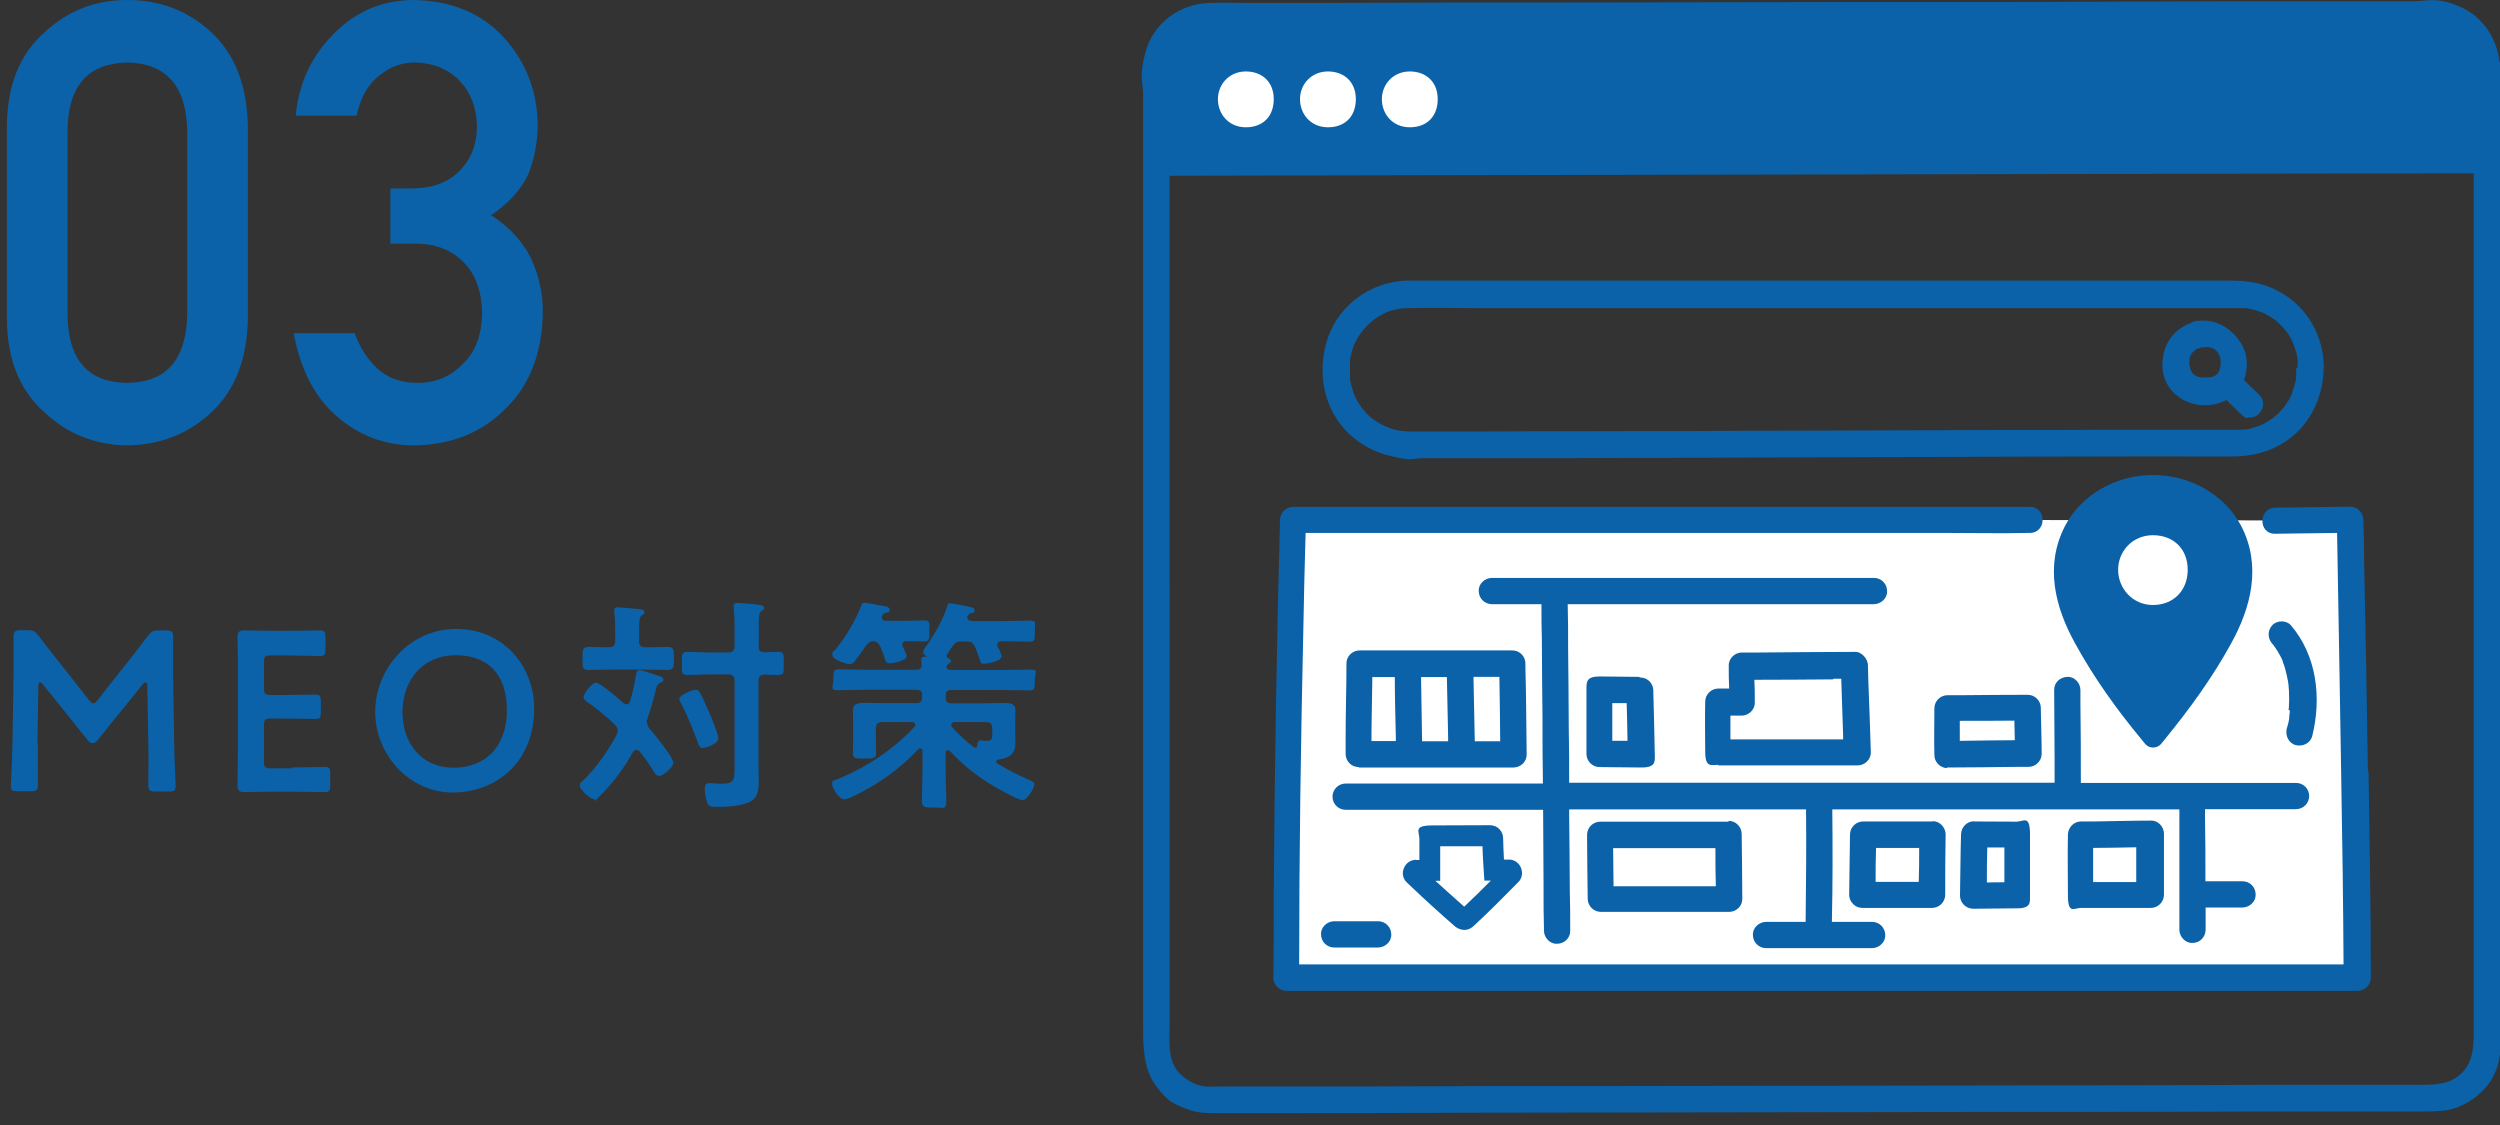 <?xml version="1.0" encoding="UTF-8"?>
<svg id="_レイヤー_1" xmlns="http://www.w3.org/2000/svg" version="1.1" viewBox="0 0 1200 540">
  <rect x="0" y="0" width="1200" height="540" fill="#333333" stroke="none"/>
  <!-- Generator: Adobe Illustrator 29.2.1, SVG Export Plug-In . SVG Version: 2.1.0 Build 116)  -->
  <defs>
    <style>
      .st0 {
        fill: #fff;
      }

      .st1 {
        fill: #0b62a9;
      }

      .st2 {
        fill: #0b62a9;
      }
    </style>
  </defs>
  <g>
    <path class="st2" d="M18.2,357c-.1,3.8,0,17,0,19.5s-.5,3.3-3.3,3.3h-6.5c-2.4,0-3.2-.5-3.2-2.2s.7-13.4.8-21.3l.5-32.6v-17.9c0-2.2.4-3.3,3.2-3.3h3.6c2.7,0,3.5.4,5.2,2.6,3.1,4.1,6.2,8.2,9.4,12.1l14.8,18.8c.9,1.1,1.4,1.6,2.1,1.6s1.2-.5,2.1-1.6l14.5-18.4c3.2-3.9,6.4-8.2,9.6-12.4,1.7-2.2,2.5-2.6,5.2-2.6h3.6c2.7,0,3.3.5,3.3,3.3v17.9l.5,32.6c0,5.8.7,18.5.7,20.2,0,2.9-.3,3.3-3.1,3.3h-6.7c-2.7,0-3.3-.5-3.3-3.3s.2-13.5,0-19.4l-.5-28c0-1.1-.3-1.7-.8-1.7s-.9.3-1.4,1l-21.8,26.9c-.7.8-1.3,1.3-2.3,1.3s-1.6-.7-2.2-1.3l-21.6-26.9c-.5-.7-1-1-1.4-1s-.8.7-.8,1.7l-.4,27.9h.2l0-.1Z"/>
    <path class="st2" d="M140,368.4c5.2,0,15-.3,15.8-.3,2.3,0,2.7.7,2.7,3.2v5.7c0,2.5-.4,3.2-2.7,3.2s-10.6-.2-15.8-.2h-8.4c-5.1,0-13.7.2-14.5.2-2.4,0-3.1-.9-3.1-3.5,0-6.1.2-13,.2-18.2v-34.2c0-5.3,0-12.6-.2-18.2,0-2.6.7-3.5,3.1-3.5s9.4.2,14.5.2h6.1c5.2,0,15-.2,15.8-.2,2.3,0,2.7.7,2.7,3.2v5.9c0,2.5-.4,3.2-2.7,3.2s-10.6-.3-15.8-.3h-7.7c-2.7,0-3.3.5-3.3,3.3v12.4c0,2.7.5,3.3,3.3,3.3h5.5c5.1,0,15-.2,15.8-.2,2.3,0,2.7.7,2.7,3.2v5.3c0,2.5-.4,3.2-2.7,3.2s-10.7-.2-15.8-.2h-5.5c-2.7,0-3.3.5-3.3,3.3v17.3c0,2.7.5,3.3,3.3,3.3h10v-.4h0l-0.0 0Z"/>
    <path class="st2" d="M256.4,340.2c0,25.6-18.2,40.2-39.1,40.2s-37.2-18.3-37.2-38.7,16.2-39.8,38.9-39.8,37.4,17.9,37.4,38.3h0ZM193.2,341.9c0,14.7,8.9,26.6,24.5,26.6s25.6-10.4,25.6-27.6-9-26.4-24.6-26.4-25.5,11.7-25.5,27.4Z"/>
    <path class="st2" d="M310.7,347.1c0,1.2.5,2,1.2,2.8,2.1,2.3,11.3,13.7,11.3,16.1s-4.8,6.4-6.7,6.4-2.1-1.2-4-4.1c-1.2-1.9-2.9-4.4-5.5-7.6-.4-.4-.8-.8-1.5-.8s-1.3.5-1.7,1.1c-4.1,7.4-9.2,14.4-15.2,20.4s-2.1,2.3-3.2,2.3c-2.1,0-7.1-4.8-7.1-6.5s1.2-2,1.7-2.6c6.5-6.5,11.8-14,16.1-22.1.2-.7.4-1.2.4-2s-.5-1.7-1.2-2.5c-4.1-4-8.7-7.8-13.5-11.1-.9-.7-1.7-1.3-1.7-2.5s3.9-6.7,6-6.7,11.4,8.2,13.3,9.9c.4.3.9.5,1.4.5.9,0,1.3-.7,1.6-1.4,1.4-4.6,2.2-8.3,2.9-13,.2-1,.5-2,1.7-2s7.2,2,8.9,2.6c1.1.3,2.5.7,2.5,1.9s-.9,1.2-1.5,1.5c-1.6.8-1.7,2-2.2,3.8-1.1,4.7-2.5,9.2-4,13.7-.2.7-.3,1.1-.3,1.7l.3.2h0l0.0 0ZM306.7,307.6c0,2.2.9,3.1,3.1,3.1,3.6.1,7.3-.2,10.5-.2s3.2,1.5,3.2,5.6,0,5.5-3.3,5.5-7-.2-10.4-.2h-16.5c-3.5,0-7,.2-10.5.2s-3.2-1.5-3.2-5.5-.1-5.6,3.2-5.6,6.2.3,9.4.2c2.2,0,3.1-.9,3.1-3.1v-5.2c0-2.8-.1-5.6-.4-8.2,0-.3-.1-.9-.1-1.2,0-1.3.9-1.5,2-1.5s8.4.7,10.1.9c.9.1,2.4.2,2.4,1.4s-.4,1-1.3,1.6c-1.1.9-1.2,2.7-1.2,6.3v5.9h-.1l-0.0 0ZM337.4,359.1c-1.4,0-2-1.3-2.4-2.5-2.3-6.4-4.9-12.9-8.1-19-.3-.5-.8-1.5-.8-2.2,0-1.8,6.2-4.3,7.8-4.3s1.6.8,2.2,1.6c1.5,2.8,2.7,5.7,4,8.6,1,2.2,4.7,11.1,4.7,13,0,3.1-6.7,4.7-7.5,4.7h0l.1.1ZM364.1,310.2c0,2.1.8,2.8,2.8,2.9,2,0,4.8-.2,6.7-.2,2.8,0,2.6,1.3,2.6,5.6s.2,5.5-2.5,5.5-4.7-.2-6.8-.2c-2.1.1-2.8,1-2.8,2.9v41.1c0,2.6.1,5.3.1,8s-.5,6.7-3.2,8.4c-3.7,2.6-11.2,3.1-15.7,3.1s-4.8,0-5.8-2c-.8-1.7-1.2-4.7-1.2-6.5s.2-2.9,2.2-2.9,3.4.3,5.8.3c6.5,0,6.3-2.2,6.3-8.4v-41c0-2.1-.9-3.1-3.1-3.1h-8.9c-3.7,0-7.7.3-10.7.3s-2.6-1.5-2.6-5.6-.1-5.5,2.6-5.5,7.1.3,10.7.3h8.9c2.2,0,3.1-1,3.1-3.1v-9.7c0-2.9-.1-5.7-.4-8.4,0-.3-.1-.8-.1-1.1,0-1.3.9-1.5,2-1.5s7.5.5,9.2.8c1.5.2,3.4.2,3.4,1.5s-.4,1-1.3,1.6c-1.1.9-1.2,3.2-1.2,6.5v10.4h-.1v0Z"/>
    <path class="st2" d="M464.5,296.7c0,1,.9,1.4,1.9,1.4h16.7c3.7,0,7.3-.2,11-.2s2.6,1.1,2.6,5.1,0,5-2.5,5-7.3-.2-11.1-.2h-2.3c-1.1,0-2.1.4-2.1,1.6s.1.7.2,1,.3.8.7,1.4c.5,1.2,1.2,2.7,1.2,3.2,0,2.3-6.7,3.6-8.5,3.6s-1.5-.7-2.3-2.9c-.4-1.2-1-2.9-2-5.3-1.1-2.1-1.9-2.5-4.1-2.5h-2.2c-2.4,0-3.2.4-4.6,2.4-.9,1.2-1.6,2.5-2.5,3.8-.2.2-.2.4-.2.7,0,.7.4,1.1,1,1.3.7.2,1,.4,1,1.1s-.4,1-1.2,1.5c-.3.3-.9.9-.9,1.4,0,1.2,1.4,1.5,2.3,1.5h24.5c4.4,0,8.8-.2,13.2-.2s2.4,1.2,2.4,5,.1,5-2.4,5c-4.4,0-8.8-.2-13.2-.2h-24.5c-1.9,0-2.6.8-2.6,2.5v1.4c0,1.7.8,2.5,2.6,2.5h15.5c3.2,0,6.2-.2,9.4-.2s5.9.2,5.9,3.5-.1,2.8-.1,5.5v5.7c0,1.3.1,2.7.1,4,0,5.7-2.4,7.6-8.2,8.5-.5.1-1,.4-1,1s.2.7.5.9c4.6,2.8,9.6,5.3,14.5,7.5,1.6.8,3.3,1.3,3.3,2.5,0,2-3.7,7.6-5.6,7.6s-8.9-4-10.6-4.9c-9.2-5-17.3-11-24.4-18.8-.2-.2-.5-.3-.9-.3-.8,0-1,.5-1.1,1.2v8.5c0,4.8.3,9.6.3,14.4s-1.2,3.4-5.9,3.4-5.8,0-5.8-3.4.3-9.6.3-14.4v-9.3c-.1-.7-.3-1.3-1.1-1.3s-.5.2-.9.4c-8.7,9.4-20,17.4-31.6,22.8-1.1.4-2.9,1.3-4,1.3-2.3,0-5.8-5.2-5.8-7.4s1.2-1.6,3.2-2.5c13.6-5.7,26.3-14.1,36.4-25,.2-.3.3-.5.3-1,0-.9-.8-1.1-1.5-1.2h-14.3c-2.2,0-3.1.9-3.1,3.1v4.9c0,2.3.1,4.6.1,7s-1.2,2.5-5.5,2.5-5.6.1-5.6-2.5.1-4.7.1-7v-6.8c0-2.6-.1-5.2-.1-6.9,0-3.6,3.4-3.5,6.1-3.5s6,.1,8.9.1h15.6c1.8,0,2.6-.8,2.6-2.5v-1.4c0-1.7-.8-2.5-2.6-2.5h-24.4c-4.4,0-8.8.2-13.2.2s-2.4-1.3-2.4-5,0-5,2.4-5c4.4,0,8.8.2,13.2.2h24.4c1.6,0,2.4-.7,2.4-2.4-.1-.8-.2-2-.2-2.5,0-1.4,1.2-1.4,2.2-1.4s.3-.1.3-.2-.1-.2-.2-.2c-.7-.4-1.4-1-1.4-1.9s2-3.5,2.6-4.3c3.7-5.5,6.9-11.3,8.9-17.4.3-.9.4-1.6,1.4-1.6s5,.8,6,1c4.3.8,5.8,1,5.8,2.4s-.9,1.1-1.4,1.2c-1.1.3-1.4.4-2,1.6-.1.3-.2.5-.2.9h.3l0-0ZM423.4,296.7c0,1,.9,1.3,1.7,1.3h8.4c3.5,0,7.1-.2,10.1-.2s2.5,1.3,2.5,5.1.1,5-2.5,5-5.7-.2-8.5-.2c-1.1.1-2,.4-2,1.6s.1.7.2,1c.4.9,1.9,3.9,1.9,4.7,0,2.1-6.3,3.4-8,3.4s-2.1-.8-2.4-2c-.8-2.3-1.3-4-2.3-6.1-.9-1.6-1.6-2.4-3.4-2.6-1.7.2-2.5,1-3.5,2.3-1.4,2.3-3.2,4.4-4.7,6.5-.9,1.2-1.4,2.3-3.1,2.3s-8.3-2.2-8.3-4.5,1-1.7,1.3-2.2c5.1-6.2,9.9-14.3,12.8-21.8.2-.7.7-1,1.3-1,1.3,0,7.7,1.4,9.4,1.6,1.1.2,2.7.4,2.7,1.9s-.9,1-1.4,1.2c-1.2.3-1.5.4-2.2,1.7-.1.2-.2.5-.2.9h.2v.1ZM476.3,349.7c0-2.2-.9-3.1-3.1-3.1h-15c-.9.1-1.6.3-1.6,1.3s.2.7.4,1c2.8,3.5,6.9,7,10.5,9.8.2.1.3.2.7.2s.8-.5.9-1c0-1.2.1-2.5,1.6-2.5s.8,0,1,.1c.5.1,1.1.1,1.7.1,2.9,0,2.9-1.3,2.9-3.2v-2.8h0v.1Z"/>
  </g>
  <g>
    <g>
      <g>
        <g>
          <path class="st2" d="M1102.2,176.8v3c0,1.1-.2,2.2,0,1.2,0,.7-.2,1.5-.4,2.2-.3,1.3-.6,2.6-1.1,3.9s-.4,1.2-.6,1.8c.3-.8,0,0,0,.2-.2.3-.3.7-.5,1.1-.5,1.2-1.2,2.3-2,3.4s-.7,1.2-1.2,1.8c.5-.7-.5.6-.7.8-.8.9-1.8,2-2.7,2.8s-1.1.9-1.7,1.5,0,0,0,0c-.3.2-.6.4-.9.6-1.1.7-2.2,1.5-3.4,2.1s-1.3.6-1.9.9-.9.4-.3.2-.5.2-.6.2c-1.3.4-2.5.8-3.8,1.2s-1.5.3-2.2.4-.6,0-.9.1c.6,0,0,0-.2,0-2.7.2-5.7.1-8.4.1h-35c-16,0-31.7,0-47.5.1-18.5,0-37.1,0-55.6.1-18.6.1-39.7.1-59.5.2-19.5,0-39.2.1-58.7.2-17.8,0-35.7.1-53.6.1s-29.5,0-44.2.1-20.1,0-30,0-7.7.1-11.3-.2,0,0,0,0c-.3,0-.6,0-.9-.1-.7-.1-1.5-.2-2.2-.4-1.5-.3-2.7-.7-4.1-1.3s.2.1-.7-.3-1.3-.6-2-.9c-1.2-.6-2.5-1.5-3.6-2.2s-1.3-.9-1.1-.7-.8-.7-1.2-1.1c-1.1-.9-2.1-2-2.9-3s-.7-.8-1.2-1.5c.5.7-.4-.7-.6-.9-.7-1.2-1.6-2.4-2.2-3.7s-.5-1.1-.7-1.7,0,0,0,0c0-.4-.3-.7-.4-1.2-.4-1.5-.8-2.7-1.2-4.1s-.2-1.2-.3-1.9,0-1.1,0-.4,0-.6,0-.7v-7.7c0,.9,0,0,0-.2.2-1.5.5-2.8.9-4.2.8-2.8,1.2-3.8,2.9-6.7,2.5-4.1,6-7.8,10.2-10.2s3.8-2.1,6.7-2.9,2.6-.6,3.9-.8.6,0,.9-.1c0,0-.8,0,0,0s1.8-.1,2.6-.1c10.6-.3,21.1,0,31.8,0h352.3c11.2,0,7.3,0,10.8,0h5.6c1.9,0,2.3.2,1.2,0,.6,0,1.2.2,1.9.3,1.5.3,2.8.6,4.1,1.1s.7.3,1.2.4.9.3.4.1.9.4,1.2.5c1.3.6,2.5,1.3,3.7,2.1s1.2.7,1.8,1.2c-.7-.5.4.3.6.5.9.8,2,1.8,2.8,2.7s.9,1.1,1.5,1.7c.6.8,0-.2.5.6.6.8,1.5,2.2,2.1,3.3s.6,1.2.9,1.9.6,1.7.3.7c.5,1.2.8,2.5,1.3,3.8.4,1.3.6,2.6.8,4,0-.9,0,.5,0,.8v2.6c0,8.2,12.6,8.2,12.5,0,0-12.5-5.8-24.8-15.6-32.4-8.2-6.5-17.7-9.1-28-9.1h-385c-12.6,0-13.4-.3-19.8,1.1-12,2.7-22.9,11.2-28.1,22.6-5.2,11.4-5.7,25.8,0,37.8s16.1,19.5,27.9,22.5,10.9,1.2,16.5,1.2h50.5c16.8,0,33.6,0,50.3-.1,19.2,0,38.4-.1,57.7-.2,19.3-.1,40.7-.1,61-.2,19.7,0,39.6-.1,59.2-.2s35.2,0,52.8-.1c17.6-.1,27.7,0,41.5,0h15.2c11.3,0,21.8-3.2,30.3-10.9,8.6-7.8,13.5-19.6,13.5-31.5s-12.5-8.2-12.5,0h0v-.3l-.6.3h0l-0.0.1Z"/>
          <g id="search_icon">
            <path class="st2" d="M1058.3,153.9c-8.9.1-16.9,5.8-19.4,14.5s0,16.8,6.1,21.5c6.6,5.4,16.5,6.1,23.9,2,7.3-3.8,10.5-12.5,9.3-20.5s-9.8-17.3-19.9-17.5c-10-.2-6.5,2.9-6.3,6.3.2,3.3,2.7,6.3,6.3,6.3s.7,0,1.2,0c1.5,0-1.5-.3,0,0s1.2.2,1.8.4.9.7,0-.1c.2.2.6.3.9.4s.4.2.6.3.4.2.5.3c.5.3.3.2-.4-.3.3.4.8.7,1.3,1.2s.4.5.6.7c-1.1-.8-.5-.7-.2-.1s.5.9.8,1.6c.6,1.1-.4-1.5,0-.2s.2.7.3,1.2,0,.5.2.8v.3c.2.6,0,.4,0-.6v2.9c0,.6-.4,1.3,0-.2-.2.6-.2,1.3-.4,2s-.2.6-.3.9c-.3,1.1.6-1.1.2-.4s-.5.9-.8,1.6-.9.8.2-.3c0,.1-.2.3-.4.4-.2.2-.4.4-.6.6s-.3.3-.4.4c-.4.4-.3.2.5-.4-.4.2-.8.5-1.3.7s-.5.2-.8.4c1.5-.8.9-.3.4-.2s-1.2.3-1.8.4-1.5,0,.2,0h-4.1c-1.3,0,1.6.3.2,0s-1.2-.2-1.8-.4-.5-.2-.7-.2c.9.4,1.2.5.6.2-.2,0-.3-.2-.5-.3-.4-.2-.8-.5-1.3-.7,1.3.6.8.6.3.2s-.4-.4-.6-.6-.2-.3-.4-.4c-.7-.8.8,1.3.2.3s-.6-1.1-.9-1.7c-.5-1.1.5,1.6,0,.3s-.2-.6-.3-.9c0-.5-.2-1.1-.4-1.7-.3-1.3,0,1.6,0,.2s0-.7,0-1.1c0-.6.2-1.6,0-2.2v.9-.6c0-.3,0-.6.2-.9s.2-.6.3-.9c.3-.9-.7,1.5,0,0s.8-1.1,1.1-1.8c-.5,1.2-.6.7,0,.2s.4-.5.7-.7.5-.4.7-.6c-.7.6-.9.7-.4.3,0,0,.3-.2.4-.3.2-.1.5-.3.7-.4s.4-.2.6-.3c.5-.2.4-.2-.5.2.6,0,1.5-.4,2.1-.6h.3c.6-.2.5-.1-.5,0,.3.1,1.2,0,1.6,0,3.3,0,6.5-2.8,6.3-6.3s-2.7-6.4-6.3-6.3h.3-.2v-.2h0l.001 0Z"/>
            <path class="st2" d="M1064.9,188.2c3.4,3.4,6.9,6.9,10.5,10.3,3.5,3.3,2.7,1.9,4.5,1.9s3.4-.6,4.5-1.9,1.9-2.7,1.9-4.5-.6-3.3-1.9-4.5c-3.5-3.3-7-6.8-10.5-10.3s-2.8-1.9-4.5-1.9-3.4.6-4.5,1.9-1.9,2.7-1.9,4.5.6,3.2,1.9,4.5h0Z"/>
          </g>
        </g>
        <g id="map">
          <path class="st0" d="M974.3,249.6s-325.1-.3-353.7-.3c-2.1,80.1-3.2,163.1-3.2,219.7,56.1,0,184.1-.2,257-.3,72.9,0,200.8.2,257.0.3,0-56.6-3.2-219.7-3.2-219.7l-36,.5"/>
          <g>
            <path class="st2" d="M1136.6,370.3c-.5-33.4-1.1-66.8-1.8-100,0-6.9-.2-14-.4-20.8,0-3.4-2.8-6.4-6.3-6.3-12,.2-24,.3-36,.5-8.2.1-8.2,12.7,0,12.5l29.7-.4c.3,17.3.6,34.6.9,52.1.6,37.1,1.3,74.2,1.8,111.3.2,14.6.3,29.1.4,43.7h-501.3c0-53.6.8-107.3,2-160.9.3-15.4.6-30.9,1.1-46.2h307.3c13.3,0,26.5.3,39.8,0h.5c8.2,0,8.2-12.5,0-12.5h-353.6c-3.5,0-6.2,2.8-6.3,6.3-1.6,59.7-2.6,119.5-3,179.2,0,13.5,0,27-.2,40.5,0,3.4,2.8,6.3,6.3,6.3h514.2c3.4,0,6.3-2.8,6.3-6.3,0-33-.6-65.9-1.1-98.8h0v-.3h-.3l0.0.1Z"/>
            <path class="st2" d="M986.6,375.7h-233.4c0-8.7,0-17.5-.2-26.2,0-12.7-.2-25.6-.3-38.2,0-7.1,0-14.3-.2-21.3h147c3.3,0,6.5-2.8,6.3-6.3,0-3.4-2.7-6.3-6.3-6.3h-183.4c-3.3,0-6.5,2.8-6.3,6.3,0,3.4,2.7,6.3,6.3,6.3h23.8c0,5.9,0,11.7.2,17.5,0,12.3.2,24.9.3,37.2,0,10.5,0,20.8.2,31.4h-94.7c-3.4,0-6.3,2.8-6.3,6.3s2.8,6.3,6.3,6.3h94.8c0,11.8.2,23.5.2,35.3s0,14.5.2,21.6v1.1c0,3.3,2.8,6.5,6.3,6.3,3.4,0,6.4-2.7,6.3-6.3,0-6.4,0-12.7-.2-19.3,0-11.9-.2-23.7-.3-35.6v-3.3h113.7c.2,18,0,35.9-.2,54h-19c-3.3,0-6.5,2.8-6.3,6.3,0,3.4,2.7,6.3,6.3,6.3h50.9c3.3,0,6.5-2.8,6.3-6.3,0-3.4-2.7-6.3-6.3-6.3h-19.3c.4-18,.4-35.9.2-54h166.6v57.8c0,3.3,2.9,6.5,6.3,6.3,3.5,0,6.2-2.7,6.3-6.3v-10.7h17.7c3.3,0,6.5-2.8,6.3-6.3,0-3.4-2.7-6.3-6.3-6.3h-17.8c0-10.4,0-20.6-.2-31.1v-3.5h43.7c3.4,0,6.3-2.8,6.3-6.3s-2.8-6.3-6.3-6.3h-103.3c0-12.5,0-25.3-.2-37.8v-6.8c0-3.3-2.8-6.5-6.3-6.3-3.4.1-6.4,2.7-6.3,6.3,0,10.9.2,21.8.2,32.8v11.8h.4l-0-.1Z"/>
            <path class="st2" d="M679.7,412.7c-5.5,0-8.5,6.9-4.5,10.8.6.5,1.2,1.2,1.9,1.8,6.9,6.6,14.1,13.1,21.2,19.3,2.6,2.2,6.3,2.5,8.9,0,7.5-6.9,14.6-14.1,21.6-21.2,3.8-3.8,1.1-10.8-4.5-10.8h-2.4c-.2-3.4-.3-6.8-.4-10.2,0-3.4-2.7-6.3-6.3-6.3-9.1,0-18.4.1-27.6.1s-6.4,2.8-6.3,6.3v10.3h-2,.4l-0-.1Z"/>
            <path class="st0" d="M702.7,435.1c-4.9-4.3-9.4-8.4-13.7-12.3h2.3v-16.6h20.3c0,2.3.2,4.7.3,7.1l.6,9.4h3.1c-4.2,4.2-8.5,8.5-12.8,12.5l-.1-.1Z"/>
            <path class="st2" d="M927.5,394.3h-33.2c-3.4,0-6.3,2.8-6.3,6.3-.2,9.6-.2,19.2-.4,28.9,0,3.4,2.9,6.3,6.3,6.3h33.5c3.4,0,6.3-2.8,6.3-6.3,0-9.7,0-19.3.2-29,0-3.3-2.9-6.5-6.3-6.3h0l-.1.1ZM921.2,406.9c0,5.5,0,10.9-.2,16.4h-20.7c0-5.5,0-10.8.2-16.3h20.7v-.1Z"/>
            <path class="st2" d="M947.6,394.2c-3.5,0-6.2,2.8-6.3,6.3-.3,9.8-.3,19.6-.5,29.4,0,3.4,2.9,6.3,6.3,6.3,7,0,14.1-.2,21-.2s6.3-2.8,6.3-6.3v-29c0-9.6-2.8-6.5-6.3-6.3-6.9,0-13.9-.1-20.7-.1h.2v-.1ZM962.1,406.9v16.6c-2.7,0-5.7,0-8.4.1,0-5.7,0-11.1.2-16.8h8.3l-.1.1Z"/>
            <path class="st2" d="M1032,393.9c-9,0-18.1.3-27,.4h-6.1c-3.4,0-6.2,2.8-6.3,6.3-.2,9.6,0,19.3,0,28.9s2.8,6.3,6.3,6.3h33.5c3.4,0,6.3-2.8,6.3-6.3v-29.3c0-3.3-2.8-6.5-6.3-6.3h-.4ZM1004.8,407c6.8,0,13.9-.2,20.6-.3v16.7h-20.7v-16.4h0l.1-0Z"/>
            <path class="st2" d="M934.5,368.4c11.1,0,22.5-.2,33.6-.3h5.6c3.4,0,6.3-2.8,6.3-6.3,0-7-.3-14.2-.4-21.1v-.9c0-3.4-2.8-6.3-6.3-6.3-10.6,0-21.2.1-31.9.2h-6.6c-3.4,0-6.3,2.8-6.3,6.3,0,7.5-.2,14.9,0,22.4,0,3.4,2.8,6.3,6.3,6.3h-.2v-.2h0l-.1-.1ZM966.9,345.8c0,3.2.2,6.3.2,9.5-8.6,0-17.2.2-25.8.3h-.6v-9.6c8.7,0,17.4,0,26.1-.1h0l.1-.1Z"/>
            <path class="st2" d="M829.7,394.4h-61.6c-3.4,0-6.3,2.8-6.3,6.3v.9c0,9.9.2,19.9.3,29.8,0,3.4,2.8,6.3,6.3,6.3h61.6c3.4,0,6.4-2.8,6.3-6.3,0-10.4-.2-20.6-.3-31.1,0-3.4-2.8-6.3-6.3-6.3h0v.2h0v.2ZM808.1,425.4h-33.6c0-6.1-.2-12.1-.2-18.3h49.1c0,6.1,0,12.2.2,18.3h-15.5Z"/>
            <path class="st2" d="M652.1,368.4h74.4c3.4,0,6.4-2.8,6.3-6.3-.2-13.9-.2-27.6-.6-41.4v-2.2c0-3.4-2.7-6.3-6.3-6.3h-73.3c-3.4,0-6.4,2.8-6.3,6.3,0,11.5-.4,23.3-.4,34.9v8.5c0,3.4,2.7,6.3,6.3,6.3v.2h-.1ZM682.2,325h12.3c.2,9.6.4,19.2.6,28.8v2h-12.5c-.2-10.3-.3-20.5-.5-30.8h.1ZM719.7,324.8c.2,10.3.3,20.6.4,31h-12.2c-.2-9.7-.4-19.4-.6-29.1v-1.8h12.5-.1l-0-.1ZM669.5,324.9c0,9.7.3,19.3.5,29v1.8h-11.7c0-9.6.3-19.3.4-28.9v-1.8h10.8v-.1Z"/>
            <path class="st2" d="M640.4,442.2c-3.3,0-6.5,2.8-6.3,6.3,0,3.4,2.7,6.3,6.3,6.3h21.1c3.3,0,6.5-2.8,6.3-6.3,0-3.4-2.7-6.3-6.3-6.3h-21.1Z"/>
            <path class="st2" d="M824.7,367.4h67c3.3,0,6.4-2.8,6.3-6.3-.3-11.4-.8-22.9-1.2-34.3,0-2.5-.2-5-.2-7.6s-2.8-6.5-6.3-6.3c-15.1,0-30.1.2-45.5.3h-8.7c-3.3,0-6.4,2.8-6.3,6.3,0,3.6,0,7.3.2,11h-5.2c-3.4,0-6.3,2.8-6.3,6.3-.2,8.1,0,16.1,0,24s2.9,6.3,6.3,6.3h0v.2h0l-.1.1ZM880.1,325.8h3.7c.3,9.1.6,18.2.9,27.3v1.8h-54.1v-11.4h5.4c3.3,0,6.4-2.8,6.3-6.3,0-3.6,0-7.3-.2-10.9,12.5,0,25.2-.1,37.7-.2l.2-.2h0l.1-.1Z"/>
            <path class="st2" d="M787,324.9c-6.4,0-12.7-.2-19.2-.2s-6.3,2.8-6.3,6.3v30.9c0,3.4,2.8,6.3,6.3,6.3,6.7,0,13.5.2,20.2.2s6.4-2.8,6.3-6.3c-.2-9.9-.4-19.8-.7-29.7v-.9c0-3.4-2.7-6.3-6.3-6.3h-.3v-.2h0v-.1ZM780.8,337.5c.2,6.1.3,12.1.4,18.1h-7.3v-18.1h6.9-0Z"/>
            <path class="st2" d="M1099.1,341.2c0,.6,0,1.2-.2,1.9v.3c0,2.2-.7,4.5-1.3,6.5-.7,3.2.9,6.9,4.5,7.8,3.3.7,6.9-.9,7.8-4.5,4.5-18.2,2.2-38.5-10.3-53.1-2.2-2.5-6.7-2.4-8.9,0-2.4,2.6-2.3,6.3,0,8.9,0,0,.4.4.6.7,0,0,0,.2.3.4.5.7,1.1,1.6,1.6,2.4.9,1.6,1.8,3,2.5,4.8v.3c.2.4.3.8.5,1.3.3.8.6,1.8.8,2.6.5,1.9.9,3.7,1.3,5.8,0,.4,0,.8.2,1.3v.4h0c0,.9.2,1.9.2,2.7,0,2.1.2,4.2,0,6.4,0,.8,0,1.9-.2,2.7h.5v.2h0v.2h0l.1 0Z"/>
          </g>
        </g>
      </g>
      <g>
        <path class="st2" d="M1187.4,32.4v440.6c0,35.5,0,13.4,0,19.9s.5,15.6-5.4,21.8c-6.2,6.4-14.1,6-22.3,6h-20.1c-34.7,0-69.6,0-104.4.2-42.8,0-85.6.2-128.3.2s-88.7.2-133,.2-78.8,0-118.3.2h-68.2c-6.7,0-6.9.3-10.3-.2s-8.9-3.4-11.8-7.1c-4.9-6.3-3.9-14.1-3.9-21.3V68.5c0-35.4,0-13.1,0-19.7s-.4-11.4,0-17.2c.7-9.9,9.3-17.4,19.2-17.5s12,0,18,0c32.2,0,64.5,0,96.7-.2s81.6,0,122.4-.2c43.3,0,86.5-.2,129.7-.2s78.9,0,118.5-.2h88.8c29.5,0,10.8-.5,16,0,9.6,1.3,16.6,9.6,16.7,19.2,0,8.2,12.7,8.2,12.5,0-.2-12.3-7.3-24-18.7-29.1-11.5-5.1-15.2-2.8-23.2-2.8h-39.1c-35.5,0-71.1,0-106.6.2s-85.1.2-127.8.2-86.7.2-130.1.2-75.7,0-113.4.2h-44.4c-6.4,0-13.1-.4-19.6.3-12.7,1.6-23.7,10.6-27.1,23.1-3.4,12.4-1.2,14.2-1.2,21v428.4c0,36,0,13.5,0,20.1s0,18.4,5.8,26.4,8.7,9.1,14.6,11.4c5.9,2.3,9.8,2.2,14.9,2.2h19.6c34.9,0,69.8,0,104.7-.2,43.4,0,86.7-.2,130-.2s89.9-.2,134.8-.2,80.1,0,120.2-.2h68.8c4.1,0,8.4,0,12.4-.6,6-1.1,11.4-4,16-8.2,4.5-4,7.7-9.6,8.9-15.3,1.2-5.7.9-8.6.9-12.9V32.2c0-8.2-12.5-8.2-12.5,0l-.2.2h.2-.4Z"/>
        <path class="st2" d="M562.7,15.7c-4.5,4.7-7.1,10.9-7.1,17.8v50.9c-26.1,0,522.2-1.1,638.6-1.2v-50.9c0-14.2-11.4-25.6-25.7-25.6-104.2,0-466.8.8-587.3,1.1-7.1,0-13.7,2.9-18.3,7.9,0,0-.2,0-.2-0Z"/>
        <path class="st0" d="M598,34.3c-7.9,0-13.4,6.1-13.4,13.3s5.2,13.5,13.4,13.5,13.4-5.2,13.4-13.5-5.6-13.3-13.4-13.3Z"/>
        <path class="st0" d="M637.4,34.3c-7.9,0-13.4,6.1-13.4,13.3s5.2,13.5,13.4,13.5,13.4-5.2,13.4-13.5-5.6-13.3-13.4-13.3Z"/>
        <path class="st0" d="M676.7,34.3c-7.9,0-13.4,6.1-13.4,13.3s5.2,13.5,13.4,13.5,13.4-5.2,13.4-13.5-5.6-13.3-13.4-13.3Z"/>
        <g id="dot">
          <path class="st2" d="M1162.7,38.3c3.3,0,6.5-2.8,6.3-6.3s-2.7-6.3-6.3-6.3-6.5,2.8-6.3,6.3,2.7,6.3,6.3,6.3h0Z"/>
          <path class="st2" d="M1162.7,53.2c3.3,0,6.5-2.8,6.3-6.3s-2.7-6.3-6.3-6.3-6.5,2.8-6.3,6.3,2.7,6.3,6.3,6.3h0Z"/>
          <path class="st2" d="M1162.7,68.1c3.3,0,6.5-2.8,6.3-6.3s-2.7-6.3-6.3-6.3-6.5,2.8-6.3,6.3c.2,3.5,2.7,6.3,6.3,6.3h0Z"/>
        </g>
      </g>
    </g>
    <g>
      <path class="st2" d="M1033.4,228c-17.2,0-34.3,9.1-42.2,24.5-9.8,19-4.9,38.8,5,56.6,9,16.4,19.8,31.4,31.7,45.8l1.8,2.2c1.9,2.3,5.6,2.3,7.6,0l1.8-2.2c11.8-14.5,22.7-29.4,31.7-45.8,9.8-17.6,14.8-37.6,5-56.6-8-15.3-24.9-24.5-42.2-24.5h-.2Z"/>
      <path class="st0" d="M1033.4,256.9c-9.8,0-16.7,7.7-16.7,16.6s6.9,16.9,16.7,16.9c9.8,0,16.7-6.9,16.7-16.9s-6.8-16.6-16.7-16.6h0Z"/>
    </g>
  </g>
  <g>
    <path class="st1" d="M3.3,60.344c.185-19.394,6.2-34.323,18.041-44.79C32.435,5.186,45.674,0,61.058,0c15.85,0,29.322,5.193,40.418,15.579,11.28,10.482,17.106,25.437,17.48,44.86v92.75c-.374,19.329-6.2,34.235-17.48,44.716-11.096,10.385-24.568,15.673-40.418,15.867-15.384-.194-28.623-5.472-39.717-15.842-11.841-10.464-17.856-25.346-18.041-44.646V60.344ZM89.846,62.221c-.563-21.1-10.157-31.844-28.788-32.232-18.725.388-28.273,11.132-28.647,32.232v89.328c.374,21.296,9.923,32.04,28.647,32.232,18.631-.192,28.225-10.936,28.788-32.232V62.221Z"/>
    <path class="st1" d="M187.375,90.455h10.063c9.986,0,17.733-2.851,23.241-8.556,5.506-5.508,8.261-12.662,8.261-21.458-.188-8.894-3.031-16.191-8.531-21.896-5.501-5.508-12.587-8.362-21.258-8.556-6.248,0-11.937,2.078-17.063,6.234-5.409,4.158-9.045,10.586-10.909,19.286h-29.229c1.49-15.569,7.591-28.691,18.306-39.361C170.782,5.576,183.359.194,197.987,0c18.54.194,33.26,6.299,44.161,18.319,10.433,11.733,15.743,25.581,15.93,41.542,0,8.078-1.442,15.867-4.327,23.368-3.367,7.501-9.376,14.186-18.03,20.05,8.846,5.77,15.24,12.693,19.185,20.771,3.75,8.078,5.625,16.541,5.625,25.387-.187,19.714-6.099,35.245-17.732,46.591-11.452,11.637-26.16,17.548-44.126,17.742-13.872,0-26.16-4.607-36.865-13.823-10.706-9.213-17.641-22.556-20.805-40.028h29.207c2.607,7.039,6.288,12.728,11.041,17.063,4.844,4.533,11.271,6.798,19.286,6.798,8.569,0,15.79-3.036,21.661-9.11,5.962-5.689,9.036-13.787,9.223-24.296-.187-10.701-3.261-18.991-9.22-24.873-5.869-5.689-13.32-8.533-22.354-8.533h-12.471v-26.514Z"/>
  </g>
</svg>